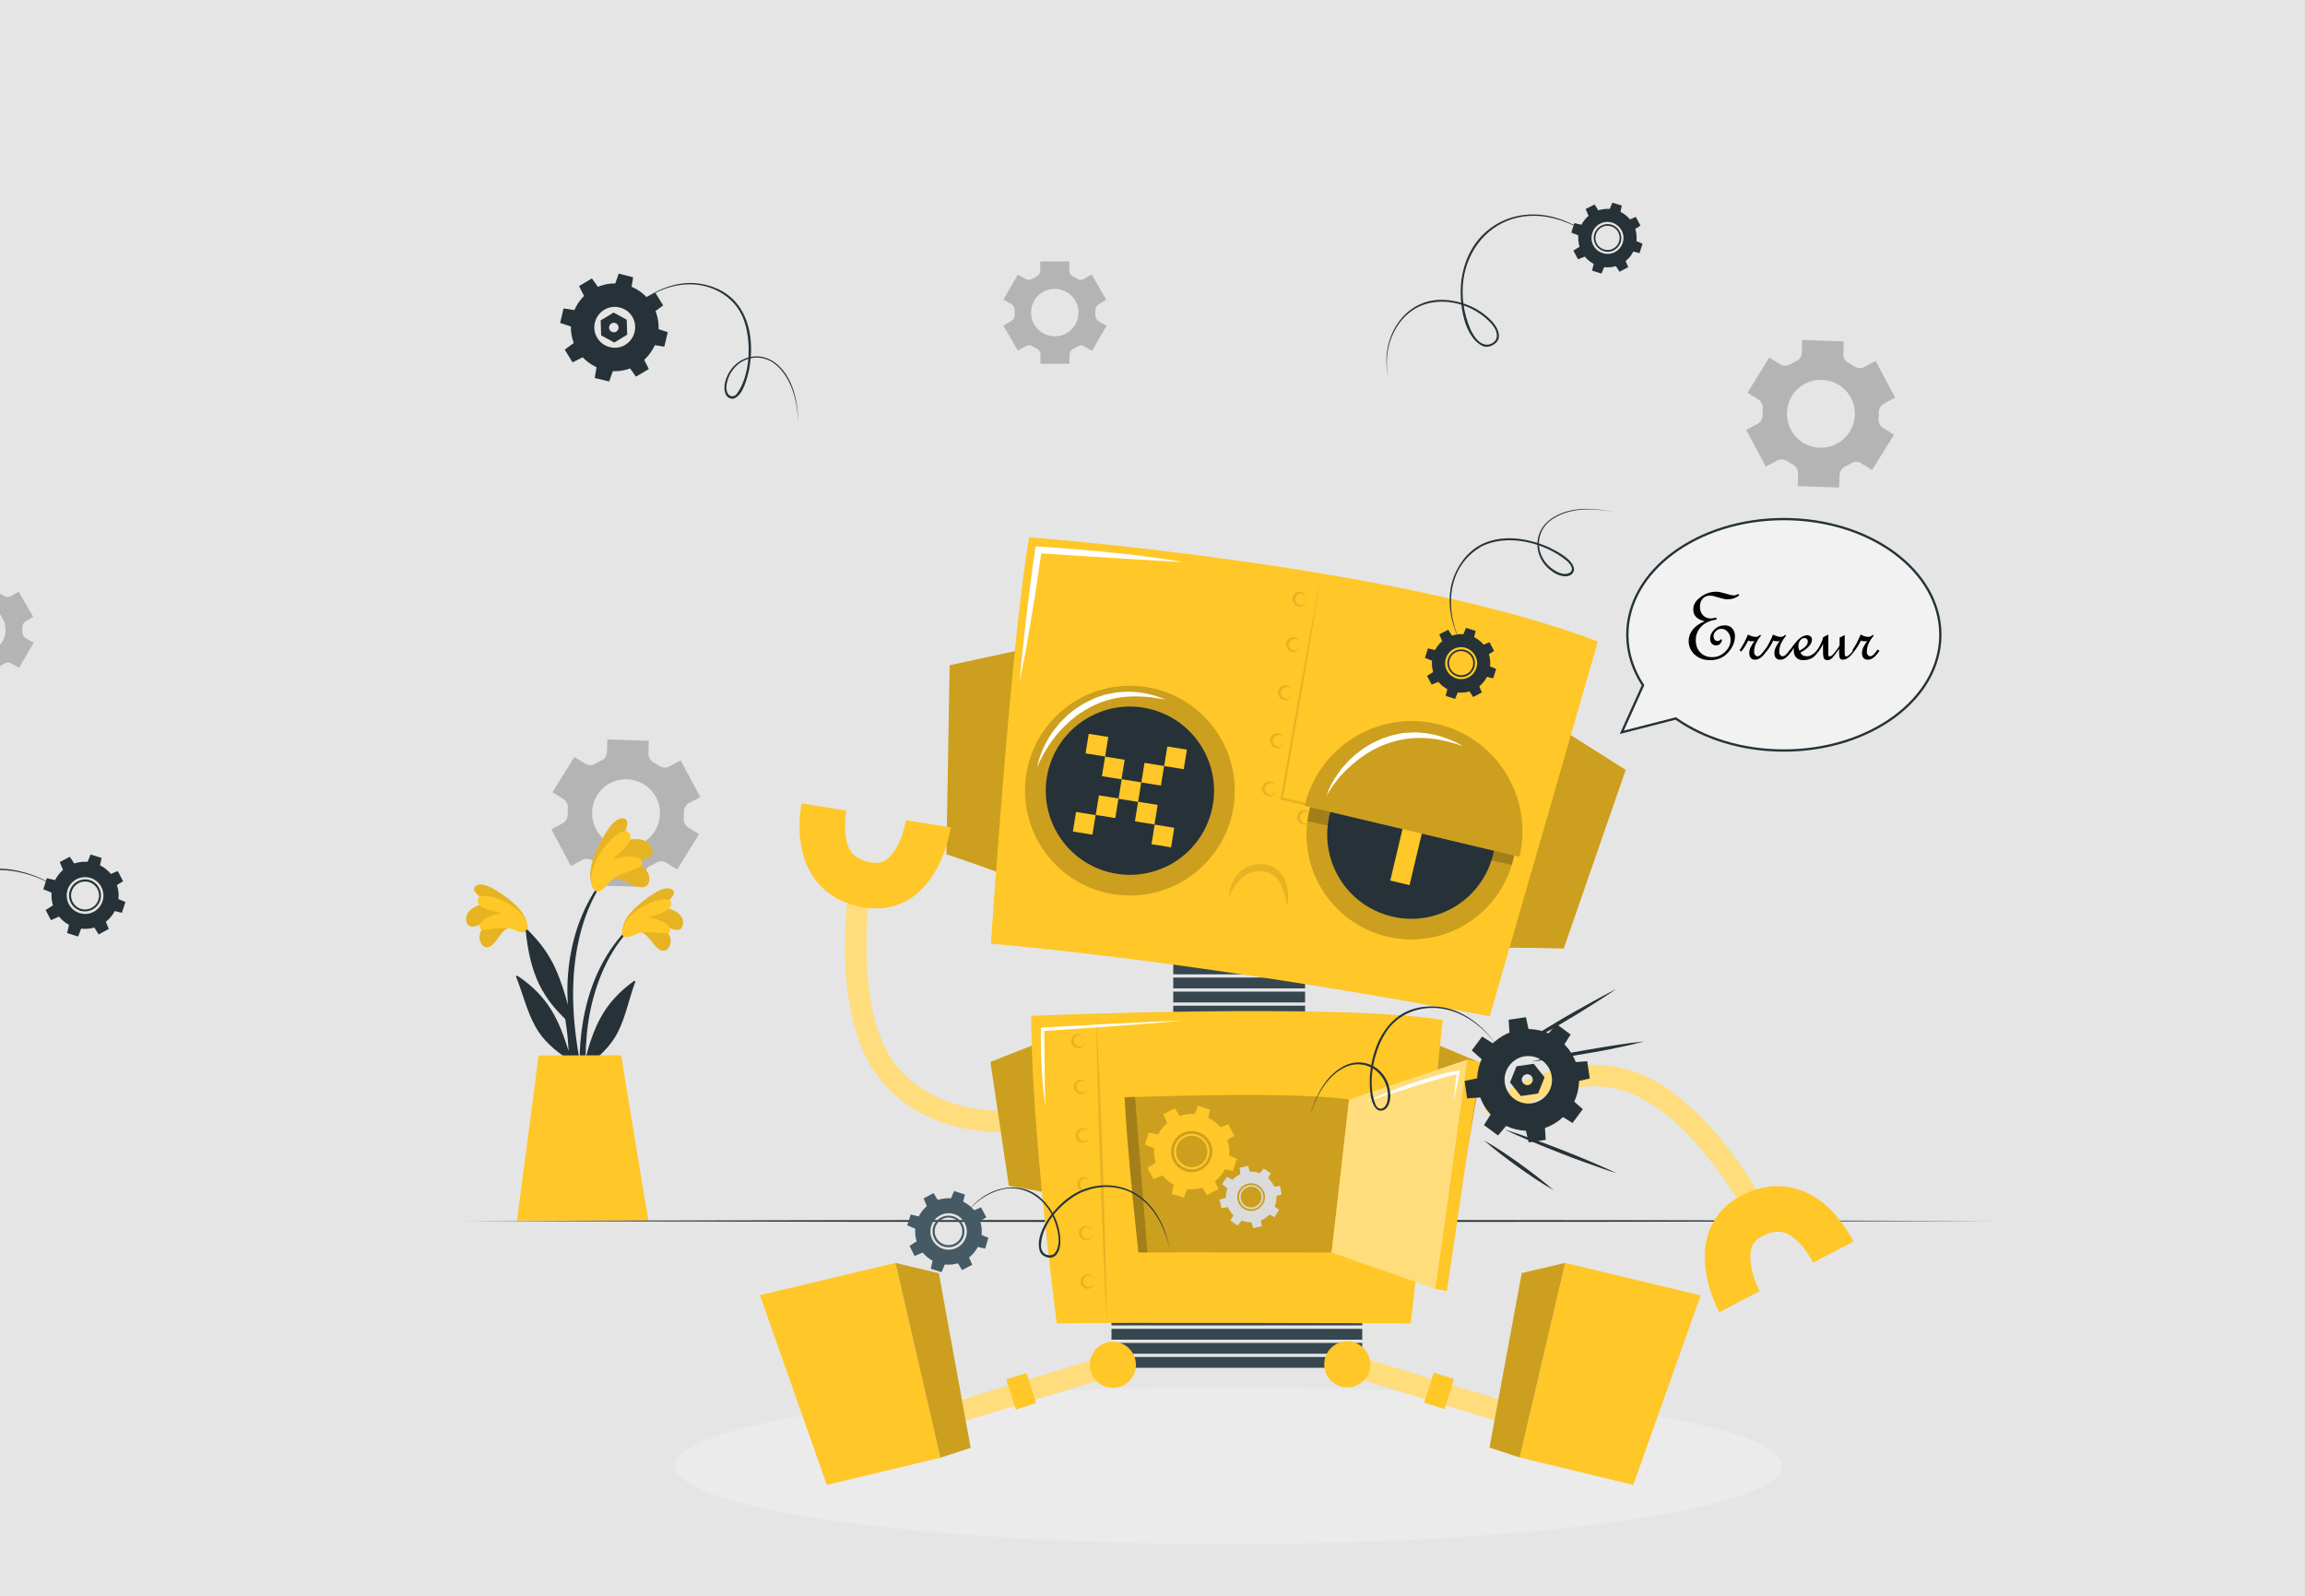 <svg xmlns="http://www.w3.org/2000/svg" xml:space="preserve" style="enable-background:new 0 0 1000 692.4" viewBox="0 0 1000 692.4"><style>.st1{fill:#b4b4b4}.st2{fill:#263238}.st3{fill:#ffc727}.st4{opacity:.1}.st6{fill:#37474f}.st7{opacity:.2}.st8,.st9{fill:#fff}.st9{opacity:.4}.st10{fill:#dbdbdb}.st11{fill:#455a64}</style><g id="Background_Complete"><path d="M0 0h1000v692.4H0z" style="fill:#e5e5e5"/><path d="m812.2 203.9 9.5-15.3-4.7-2.9c-1.4-.9-2.1-2.4-2-4 .1-.9.1-1.8.1-2.7 0-1.6.8-3.1 2.2-3.9l4.9-2.6-8.5-15.9-4.9 2.6c-1.4.8-3.1.6-4.5-.3-.7-.5-1.5-1-2.3-1.4-1.4-.8-2.3-2.3-2.3-3.9l.2-5.5-18-.6-.2 5.5c0 1.6-1 3-2.5 3.7l-1.2.6c-.4.2-.8.4-1.2.7-1.4.8-3.1.9-4.5 0l-4.7-2.9-9.5 15.3 4.7 2.9c1.4.9 2.1 2.4 2 4-.1.9-.1 1.8-.1 2.7 0 1.6-.8 3.1-2.2 3.9l-4.9 2.6 8.5 15.9 4.9-2.6c1.4-.8 3.1-.6 4.5.3.7.5 1.5 1 2.3 1.4 1.4.8 2.3 2.3 2.3 3.9l-.2 5.5 18 .6.2-5.5c.1-1.6 1-3 2.5-3.7l1.2-.6c.4-.2.8-.4 1.2-.7 1.4-.8 3.1-.9 4.5 0l4.7 2.9zm-15.3-11.4c-7.2 3.8-16.1 1.2-19.9-6-3.8-7.2-1.2-16.1 6-20 7.2-3.8 16.1-1.1 20 6 3.8 7.2 1.1 16.2-6.1 20zM293.8 377.2l9.5-15.3-4.7-2.9c-1.4-.9-2.1-2.4-2-4 .1-.9.1-1.8.1-2.7 0-1.6.8-3.1 2.2-3.9l4.9-2.6-8.5-15.9-4.9 2.6c-1.4.8-3.1.6-4.5-.3-.7-.5-1.5-1-2.3-1.4-1.4-.8-2.3-2.3-2.3-3.9l.2-5.5-18-.6-.2 5.5c0 1.6-1 3-2.5 3.7l-1.2.6c-.4.2-.8.4-1.2.7-1.4.8-3.1.9-4.5 0l-4.7-2.9-9.5 15.3 4.7 2.9c1.4.9 2.1 2.4 2 4-.1.9-.1 1.8-.1 2.7 0 1.6-.8 3.1-2.2 3.9l-4.9 2.6 8.5 15.9 4.9-2.6c1.4-.8 3.1-.6 4.5.3.7.5 1.5 1 2.3 1.4 1.4.8 2.3 2.3 2.3 3.9l-.2 5.5 18 .6.2-5.5c.1-1.6 1-3 2.5-3.7l1.2-.6c.4-.2.8-.4 1.2-.7 1.4-.8 3.1-.9 4.5 0l4.7 2.9zm-15.3-11.4c-7.2 3.8-16.1 1.2-19.9-6-3.8-7.2-1.2-16.1 6-20 7.2-3.8 16.1-1.1 20 6 3.8 7.2 1.1 16.2-6.1 20zM479.9 130l-6.3-10.9-3.3 1.9c-1 .6-2.2.5-3.1-.1-.5-.3-1.1-.7-1.6-.9-1-.5-1.7-1.5-1.7-2.7v-3.9h-12.6v3.9c0 1.1-.6 2.2-1.7 2.7-.6.3-1.1.6-1.6.9-1 .6-2.2.7-3.1.1l-3.3-1.9-6.3 10.9 3.4 1.9c1 .6 1.5 1.6 1.5 2.8v1.8c.1 1.1-.5 2.2-1.5 2.8l-3.4 1.9 6.3 10.9 3.4-1.9c1-.6 2.2-.5 3.1.1.5.3 1.1.7 1.6.9 1 .5 1.7 1.5 1.7 2.7v3.9H464V154c0-1.1.6-2.1 1.7-2.7.6-.3 1.1-.6 1.6-.9 1-.6 2.2-.7 3.1-.1l3.4 1.9 6.3-10.9-3.4-1.9c-1-.6-1.5-1.6-1.5-2.8v-1.8c-.1-1.1.5-2.2 1.5-2.8l3.2-2zm-12 5.6c0 5.7-4.6 10.3-10.3 10.3-5.7 0-10.3-4.6-10.3-10.3s4.6-10.3 10.3-10.3c5.7 0 10.3 4.6 10.3 10.3zM14.4 267.6l-6.3-10.9-3.3 1.9c-1 .6-2.2.5-3.1-.1-.5-.3-1.1-.7-1.6-.9-1-.5-1.7-1.5-1.7-2.7V251h-12.6v3.9c0 1.1-.6 2.2-1.7 2.7-.6.3-1.1.6-1.6.9-1 .6-2.2.7-3.1.1l-3.3-1.9-6.3 10.9 3.4 1.9c1 .6 1.5 1.6 1.5 2.8v1.8c.1 1.1-.5 2.2-1.5 2.8l-3.4 1.9 6.3 10.9 3.4-1.9c1-.6 2.2-.5 3.1.1.5.3 1.1.7 1.6.9 1 .5 1.7 1.5 1.7 2.7v3.9h12.6v-3.9c0-1.1.6-2.1 1.7-2.7.6-.3 1.1-.6 1.6-.9 1-.6 2.2-.7 3.1-.1l3.4 1.9 6.3-10.9-3.4-1.9c-1-.6-1.5-1.6-1.5-2.8v-1.8c-.1-1.1.5-2.2 1.5-2.8l3.2-1.9zm-12 5.6c0 5.7-4.6 10.3-10.3 10.3-5.7 0-10.3-4.6-10.3-10.3s4.6-10.3 10.3-10.3c5.7 0 10.3 4.6 10.3 10.3z" class="st1"/></g><g id="Plant"><path d="M273.3 401.9c-21.1 20.6-24.6 52.5-20.2 80.5.1.6 1.1.5 1.1-.1 0-6.4-.2-12.7-.2-18.9.1-.3.2-.6.3-.8 5.5-4 10.5-8.5 13.7-14.7 3.5-6.9 4.9-14.7 7.6-21.9.2-.7-.5-.5-1-.1-12.8 9.4-16.9 19.6-20.6 33.2.2-7.1.7-14.1 2.2-21.2 2.8-12.9 8.2-25.7 17.5-35.2.5-.6 0-1.2-.4-.8z" class="st2"/><path d="M277.3 404.3c3.6.1 5.9 5.9 8.7 7.6 1.5.9 2.9.8 4-.6 2.8-3.9-1-8.7-4.7-11.4 2.6 1.1 4.7 2.9 7.5 3.5 1.7.3 3-.3 3.4-2 1.2-5.3-5.5-7.7-10-7.8 2.2-1.5 8.6-5.7 5.2-7.8-3.4-2.1-10.9 3.9-13.3 5.9-3.6 2.9-7.9 7.2-8 11.8-.3 5.2 4.4 1.9 7.2.8z" class="st3"/><path d="M277.3 404.3c3.6.1 5.9 5.9 8.7 7.6 1.5.9 2.9.8 4-.6 2.8-3.9-1-8.7-4.7-11.4 2.6 1.1 4.7 2.9 7.5 3.5 1.7.3 3-.3 3.4-2 1.2-5.3-5.5-7.7-10-7.8 2.2-1.5 8.6-5.7 5.2-7.8-3.4-2.1-10.9 3.9-13.3 5.9-3.6 2.9-7.9 7.2-8 11.8-.3 5.2 4.4 1.9 7.2.8z" class="st4"/><path d="M276.2 405.2c4.6-2.1 13.5.9 14.3-.8 1.5-3.6-5.6-6-9.4-6.5 3.5-1 10.3-2.5 10.1-5.9-.3-4.2-10.4-.6-15.5 3.4-6.5 5-6.4 9.7-5.4 10.7 1.5 1.2 5.1-.6 5.9-.9z" class="st3"/><path d="M225.3 399.8c21.8 19.8 26.6 51.5 23.2 79.6-.1.6-1.1.5-1.1-.1-.2-6.4-.3-12.7-.5-18.9-.1-.3-.2-.5-.4-.8-5.6-3.8-10.9-8.1-14.2-14.2-3.8-6.8-5.5-14.5-8.4-21.6-.3-.7.5-.5 1-.2 13.2 9 17.6 19 21.8 32.4-.4-7-1.2-14.1-3-21.1-3.3-12.8-9.2-25.3-18.8-34.5-.5-.3.1-.9.4-.6z" class="st2"/><path d="M221.5 402.4c-3.6.3-5.7 6.1-8.4 7.9-1.5 1-2.9 1-4-.5-2.9-3.8.7-8.8 4.2-11.6-2.5 1.2-4.6 3.1-7.4 3.7-1.7.4-3-.2-3.5-1.9-1.4-5.3 5.2-7.9 9.7-8.2-2.3-1.5-8.8-5.4-5.5-7.6 3.3-2.2 11 3.5 13.5 5.4 3.7 2.8 8.1 6.9 8.5 11.5.5 5.4-4.3 2.3-7.1 1.3z" class="st3"/><path d="M221.5 402.4c-3.6.3-5.7 6.1-8.4 7.9-1.5 1-2.9 1-4-.5-2.9-3.8.7-8.8 4.2-11.6-2.5 1.2-4.6 3.1-7.4 3.7-1.7.4-3-.2-3.5-1.9-1.4-5.3 5.2-7.9 9.7-8.2-2.3-1.5-8.8-5.4-5.5-7.6 3.3-2.2 11 3.5 13.5 5.4 3.7 2.8 8.1 6.9 8.5 11.5.5 5.4-4.3 2.3-7.1 1.3z" class="st4"/><path d="M222.6 403.2c-4.7-1.9-13.5 1.4-14.3-.3-1.7-3.5 5.3-6.2 9.2-6.8-3.6-.8-10.4-2.1-10.3-5.5.1-4.2 10.4-1 15.6 2.8 6.6 4.7 6.8 9.5 5.8 10.5-1.5 1.3-5.3-.3-6-.7z" class="st3"/><path d="M247.7 452.1c1.6 10.4 3.6 21.2 6.8 31.3.3.9 1.7.7 1.5-.3-1.4-9.6-4-19.1-5.5-28.8-1.5-9.8-2.2-19.7-1.7-29.5.9-16.3 5.3-33.6 15.9-46.3.2-.3-.3-.7-.5-.4-21.2 24.8-17.9 55.1-17.8 57.9-3-10.3-6.1-22-17.5-32.4-.5-.5-.9-.2-.8.5 2 19 7.3 28.9 18.3 39.1.4 3 .8 6 1.3 8.9z" class="st2"/><path d="M264.9 381.4c3.8-1.7 9.1 3.2 12.9 3.5 2 .2 3.5-.6 3.8-2.7.9-5.5-5.5-8.5-10.6-9.5 3.2-.2 6.4.7 9.5-.2 1.9-.5 2.9-1.8 2.5-3.8-1.4-6.1-9.5-5.2-14.3-3 1.5-2.7 6-10.3 1.5-10.7-4.6-.4-9.3 9.6-10.9 12.8-2.3 4.8-4.5 11.5-2.4 16.3 2.5 5.6 5.7-.1 8-2.7z" class="st3"/><path d="M264.9 381.4c3.8-1.7 9.1 3.2 12.9 3.5 2 .2 3.5-.6 3.8-2.7.9-5.5-5.5-8.5-10.6-9.5 3.2-.2 6.4.7 9.5-.2 1.9-.5 2.9-1.8 2.5-3.8-1.4-6.1-9.5-5.2-14.3-3 1.5-2.7 6-10.3 1.5-10.7-4.6-.4-9.3 9.6-10.9 12.8-2.3 4.8-4.5 11.5-2.4 16.3 2.5 5.6 5.7-.1 8-2.7z" class="st4"/><path d="M264.3 382.9c3.7-4.5 14.5-5.9 14.4-8.1-.2-4.5-8.8-3.4-13-2 3.2-2.8 9.4-7.8 7.5-11.2-2.4-4.2-11.1 4.6-14.4 11.3-4.2 8.4-1.8 13.3-.2 13.8 2.2.6 5.1-3.1 5.7-3.8zM233.7 457.9l-9.4 71.6h57c-1.2-6.3-11.8-71.7-11.8-71.7l-35.8.1z" class="st3"/></g><path id="Floor" d="M200 529.7c213.3-.6 452.6-.6 666 0-213.3.6-452.6.6-666 0z" class="st2"/><ellipse id="Shadow" cx="533" cy="635.9" rx="240.2" ry="34" style="fill:#ebebeb"/><g id="Robot"><path d="M509 418h57.2v4.7H509zM509 424.1h57.2v4.7H509zM509 430.2h57.2v4.7H509zM509 436.3h57.2v4.7H509zM509 442.4h57.2v4.7H509zM482.2 564.2H591v4.7H482.2zM482.2 570.3H591v4.7H482.2zM482.2 576.5H591v4.7H482.2zM482.2 582.6H591v4.7H482.2zM482.2 588.7H591v4.7H482.2z" class="st6"/><path d="M434.4 379.2c.1-.6-23.8-8.6-23.8-8.6l1.4-82 31.6-6.8-9.2 97.4z" class="st3"/><path d="M434.4 379.2c.1-.6-23.8-8.6-23.8-8.6l1.4-82 31.6-6.8-9.2 97.4z" class="st7"/><path d="M653.1 411.4c.2-.6 25.3.1 25.3.1l26.9-77.5-27.4-17.3-24.8 94.7z" class="st3"/><path d="M653.1 411.4c.2-.6 25.3.1 25.3.1l26.9-77.5-27.4-17.3-24.8 94.7z" class="st7"/><path d="M429.9 409.4s8.8-132.6 16.6-176.3c0 0 160.2 12.1 246.7 45.2 0 0-44.6 154.9-46.9 162.6 0 .1-112.9-22.2-216.4-31.5z" class="st3"/><path d="M572.9 250.9c-2.6 16-5.2 31.9-8 47.9l-8.3 47.8-.4-.7 53.7 12.8 26.8 6.5 26.8 6.6-26.9-6-26.9-6.2L556 347l-.5-.1.1-.5 8.5-47.8c2.8-15.9 5.8-31.8 8.8-47.7zM567 260c0 1.5-1.1 3-2.8 3.1-.8.1-1.7-.2-2.4-.8-.7-.6-1.1-1.5-1.1-2.4 0-.9.4-1.8 1.1-2.4.7-.6 1.5-.8 2.4-.8 1.6.3 2.8 1.8 2.8 3.3zm0 0c0-.7-.3-1.5-.9-1.9-.6-.5-1.3-.7-1.9-.6-1.4.2-2.2 1.4-2.2 2.5s.9 2.4 2.2 2.5c.7.1 1.4-.1 1.9-.6.5-.4.9-1.2.9-1.9zM564.2 279.7c0 1.5-1.1 3-2.8 3.1-.8.1-1.7-.2-2.4-.8-.7-.6-1.1-1.5-1.1-2.4 0-.9.4-1.8 1.1-2.4.7-.6 1.5-.8 2.4-.8 1.6.4 2.8 1.9 2.8 3.3zm0 0c0-.7-.3-1.5-.9-1.9-.6-.5-1.3-.7-1.9-.6-1.4.2-2.2 1.4-2.2 2.5s.9 2.4 2.2 2.5c.7.1 1.4-.1 1.9-.6.5-.4.8-1.1.9-1.9zM560.7 300.6c0 1.5-1.1 3-2.8 3.1-.8.1-1.7-.2-2.4-.8-.7-.6-1.1-1.5-1.1-2.4 0-.9.4-1.8 1.1-2.4.7-.6 1.5-.8 2.4-.8 1.7.3 2.8 1.8 2.8 3.3zm0 0c0-.7-.3-1.5-.9-1.9-.6-.5-1.3-.7-1.9-.6-1.4.2-2.2 1.4-2.2 2.5s.9 2.4 2.2 2.5c.7.1 1.4-.1 1.9-.6.6-.4.9-1.2.9-1.9zM557.2 321.4c0 1.5-1.1 3-2.8 3.1-.8.1-1.7-.2-2.4-.8-.7-.6-1.1-1.5-1.1-2.4 0-.9.4-1.8 1.1-2.4.7-.6 1.5-.8 2.4-.8 1.7.4 2.9 1.9 2.8 3.3zm0 0c0-.7-.3-1.5-.9-1.9-.6-.5-1.3-.7-1.9-.6-1.4.2-2.2 1.4-2.2 2.5s.9 2.4 2.2 2.5c.7.1 1.4-.1 1.9-.6.6-.4.9-1.1.9-1.9zM569 354.7c0 1.5-1.1 3-2.8 3.1-.8.1-1.7-.2-2.4-.8-.7-.6-1.1-1.5-1.1-2.4 0-.9.4-1.8 1.1-2.4.7-.6 1.5-.8 2.4-.8 1.7.3 2.9 1.8 2.8 3.3zm0 0c0-.7-.3-1.5-.9-1.9-.6-.5-1.3-.7-1.9-.6-1.4.2-2.2 1.4-2.2 2.5s.9 2.4 2.2 2.5c.7.1 1.4-.1 1.9-.6.6-.4.9-1.2.9-1.9zM588.7 359.5c0 1.5-1.1 3-2.8 3.1-.8.1-1.7-.2-2.4-.8-.7-.6-1.1-1.5-1.1-2.4 0-.9.4-1.8 1.1-2.4.7-.6 1.5-.8 2.4-.8 1.7.3 2.8 1.8 2.8 3.3zm0 0c0-.7-.3-1.5-.9-1.9-.6-.5-1.3-.7-1.9-.6-1.4.2-2.2 1.4-2.2 2.5s.9 2.4 2.2 2.5c.7.1 1.4-.1 1.9-.6.6-.4.9-1.2.9-1.9zM608.4 364.3c0 1.5-1.1 3-2.8 3.1-.8.1-1.7-.2-2.4-.8-.7-.6-1.1-1.5-1.1-2.4 0-.9.4-1.8 1.1-2.4.7-.6 1.5-.8 2.4-.8 1.7.3 2.8 1.8 2.8 3.3zm0 0c0-.7-.3-1.5-.9-1.9-.6-.5-1.3-.7-1.9-.6-1.4.2-2.2 1.4-2.2 2.5s.9 2.4 2.2 2.5c.7.1 1.4-.1 1.9-.6.6-.4.9-1.2.9-1.9zM628.1 369.1c0 1.5-1.1 3-2.8 3.1-.8.1-1.7-.2-2.4-.8-.7-.6-1.1-1.5-1.1-2.4 0-.9.4-1.8 1.1-2.4.7-.6 1.5-.8 2.4-.8 1.6.3 2.8 1.8 2.8 3.3zm0 0c0-.7-.3-1.5-.9-1.9-.6-.5-1.3-.7-1.9-.6-1.4.2-2.2 1.4-2.2 2.5s.9 2.4 2.2 2.5c.7.1 1.4-.1 1.9-.6.5-.4.9-1.2.9-1.9zM647.7 374.1c-.1 1.5-1.4 2.9-3 2.9-.8 0-1.7-.3-2.3-.9-.6-.6-.9-1.5-.9-2.4.1-.9.5-1.7 1.2-2.3.7-.5 1.6-.7 2.4-.6 1.7.3 2.8 1.9 2.6 3.3zm0 0c0-.7-.2-1.5-.7-2-.5-.5-1.2-.8-1.9-.7-1.4.1-2.3 1.2-2.4 2.3-.1 1.1.7 2.4 2 2.7.6.1 1.4 0 2-.4.6-.5 1-1.2 1-1.9zM553.8 342.3c0 1.5-1.1 3-2.8 3.1-.8.1-1.7-.2-2.4-.8-.7-.6-1.1-1.5-1.1-2.4 0-.9.4-1.8 1.1-2.4.7-.6 1.5-.8 2.4-.8 1.6.3 2.8 1.8 2.8 3.3zm0 0c0-.7-.3-1.5-.9-1.9-.6-.5-1.3-.7-1.9-.6-1.4.2-2.2 1.4-2.2 2.5s.9 2.4 2.2 2.5c.7.1 1.4-.1 1.9-.6.5-.4.9-1.2.9-1.9z" class="st4"/><circle cx="490.2" cy="343" r="45.5" class="st7" transform="rotate(-45.001 490.204 343.011)"/><circle cx="490.2" cy="343" r="36.5" class="st2" transform="rotate(-69.267 490.224 343.019)"/><path d="m479.435 328.24 8.489 1.376-1.376 8.489-8.489-1.375zM472.332 318.349l8.49 1.375-1.376 8.489-8.49-1.375zM506.436 323.845l8.489 1.375-1.375 8.49-8.49-1.376zM466.837 352.248l8.49 1.375-1.376 8.489-8.489-1.375zM500.941 357.744l8.489 1.375-1.375 8.49-8.49-1.376zM476.745 345.046l8.49 1.376-1.376 8.489-8.489-1.376zM486.637 338.046l8.489 1.376-1.376 8.489-8.489-1.376zM496.544 330.948l8.489 1.375-1.375 8.489-8.49-1.375z" class="st3"/><path d="m493.748 347.828 8.489 1.375-1.375 8.49-8.49-1.376z" class="st3"/><circle cx="612.3" cy="362.1" r="45.5" class="st3" transform="rotate(-50.669 612.265 362.065)"/><circle cx="612.3" cy="362.1" r="45.5" class="st7" transform="rotate(-50.669 612.265 362.065)"/><path d="M656.6 372.6c-.2.9-.4 1.8-.7 2.6l-88.7-18.9c.2-1.6.5-3.2.9-4.8 5.8-24.4 30.3-39.5 54.8-33.7 24.4 5.8 39.5 30.3 33.7 54.8z" class="st7"/><circle cx="612.3" cy="362.1" r="36.5" class="st2" transform="rotate(-22.676 612.31 362.09)"/><path d="m613.086 340.178 8.367 1.988-9.941 41.835-8.367-1.989z" class="st3"/><path d="M659.2 371.7 566 349.6c6.1-25.7 31.9-41.6 57.6-35.5 25.8 6.1 41.7 31.9 35.6 57.6z" class="st3"/><path d="M659.2 371.7 566 349.6c6.1-25.7 31.9-41.6 57.6-35.5 25.8 6.1 41.7 31.9 35.6 57.6z" class="st7"/><path d="M533.1 389.1c.2-3.6 1.6-7.3 4.2-10.2 1.3-1.5 3-2.6 4.9-3.3 1.9-.7 4-.8 6-.7 2 .2 4 .9 5.7 2.2 1.6 1.3 2.9 3 3.6 4.8 1.5 3.6 1.7 7.5.9 11-.6-3.6-1.5-7-3.2-9.9-1.7-2.9-4.3-4.7-7.4-4.9-3.2-.4-6.3.5-8.8 2.6-2.4 2.1-4.4 5.1-5.9 8.4z" class="st4"/><path d="M442.3 296.3c.4-4.9.9-9.7 1.4-14.5.5-4.8 1-9.7 1.6-14.5.6-4.8 1.2-9.7 1.8-14.5.6-4.8 1.3-9.6 2-14.5l.2-1.3 1.3.1c10.5.7 21 1.5 31.4 2.6 5.2.5 10.5 1.1 15.7 1.8 5.2.7 10.4 1.4 15.6 2.4l-31.5-1.9-31.4-2 1.5-1.2-2.1 14.4c-.7 4.8-1.5 9.6-2.3 14.4l-2.4 14.4c-1 4.7-1.8 9.5-2.8 14.3zM449.9 333.1c1.1-5.8 3.7-11.4 7.3-16.3.9-1.2 1.9-2.3 2.9-3.5l3.2-3.2c1.2-1 2.4-1.9 3.6-2.8 1.3-.8 2.6-1.7 3.9-2.4 1.4-.7 2.7-1.3 4.1-2l4.3-1.5 4.5-.9c1.5-.2 3-.3 4.5-.4 6.1-.2 12 1.1 17.5 3.4-5.8-1.1-11.6-1.7-17.4-1.2-5.7.5-11.3 2.2-16.2 5-5 2.7-9.4 6.5-13.2 10.9-3.7 4.4-6.8 9.4-9 14.9zM575.4 345.4c1.9-5.6 5.3-10.8 9.5-15.1 1-1.1 2.2-2.1 3.3-3.1l3.6-2.7c1.3-.8 2.6-1.6 3.9-2.3 1.4-.6 2.8-1.3 4.2-1.9 1.5-.5 2.9-.9 4.4-1.4l4.5-.9 4.6-.3c1.5 0 3 .2 4.5.3 6 .7 11.8 2.8 16.9 5.7-5.6-1.9-11.3-3.3-17-3.5-5.7-.3-11.5.7-16.8 2.7-5.3 2-10.2 5.1-14.6 9-4.4 3.8-8.1 8.3-11 13.5z" class="st8"/><path d="M434.9 491.2c-11.7 0-37.2-2.6-53.6-23.7-21-27-13.4-78.8-13.1-81l9.1 1.4c-.1.5-7.3 50.1 11.2 74 18.2 23.3 51.1 20 51.4 19.9l1 9.2c-.2-.1-2.4.2-6 .2z" class="st3"/><path d="M434.9 491.2c-11.7 0-37.2-2.6-53.6-23.7-21-27-13.4-78.8-13.1-81l9.1 1.4c-.1.5-7.3 50.1 11.2 74 18.2 23.3 51.1 20 51.4 19.9l1 9.2c-.2-.1-2.4.2-6 .2z" class="st9"/><path d="M380.1 394.1c-1.7 0-3.4-.1-5.1-.4-15.4-2.5-22.2-11.7-25.2-19-3-7.3-3.7-16.1-2.1-26.2l19.5 3.2c-1 6.3-.7 11.8.8 15.5 1.1 2.7 3.3 5.9 10.1 7 3.1.5 6.5.2 10-5.1 2.7-4.1 4.4-9.7 4.9-13.3l19.5 3.2c-.5 2.8-2.4 12.6-8 21-6 9.2-14.5 14.1-24.4 14.1zM454.2 517.6c0-.4-16.5-3.1-16.5-3.1l-8-53.8 20-7.9 4.5 64.8z" class="st3"/><path d="M454.2 517.6c0-.4-16.5-3.1-16.5-3.1l-8-53.8 20-7.9 4.5 64.8z" class="st7"/><path d="M617.3 517.7c0-.4 16.6-2.7 16.6-2.7l9.2-53.6-19.8-8.3-6 64.6z" class="st3"/><path d="M617.3 517.7c0-.4 16.6-2.7 16.6-2.7l9.2-53.6-19.8-8.3-6 64.6z" class="st7"/><path d="M447.4 440.7s133.4-5.7 178.5 1.8c0 0-13.2 129.1-13.9 131.6 0 0-132.7-.4-153.5 0-.1 0-11.3-85.8-11.1-133.4z" class="st3"/><path d="M487.9 476.1s72.8-2.9 97.4.9c0 0-7.2 65.1-7.6 66.4 0 0-72.4-.2-83.8 0 0 0-5-44.6-6-67.3z" class="st7"/><path d="M497.8 543.3h-3.9s-5-44.6-6-67.3c0 0 1.7-.1 4.5-.2l5.4 67.5z" class="st7"/><path d="M519.3 492.2c-4.1-1.3-8.4 1-9.7 5.1-1.3 4.1 1 8.4 5.1 9.7 4.1 1.3 8.4-1 9.7-5.1 1.3-4.1-1-8.4-5.1-9.7zm4.2 9.4c-1.1 3.6-4.9 5.6-8.5 4.4-3.6-1.1-5.6-4.9-4.4-8.5 1.1-3.6 4.9-5.6 8.5-4.4 3.5 1.1 5.5 4.9 4.4 8.5zm-4.2-9.4c-4.1-1.3-8.4 1-9.7 5.1-1.3 4.1 1 8.4 5.1 9.7 4.1 1.3 8.4-1 9.7-5.1 1.3-4.1-1-8.4-5.1-9.7zm4.2 9.4c-1.1 3.6-4.9 5.6-8.5 4.4-3.6-1.1-5.6-4.9-4.4-8.5 1.1-3.6 4.9-5.6 8.5-4.4 3.5 1.1 5.5 4.9 4.4 8.5zm-4.2-9.4c-4.1-1.3-8.4 1-9.7 5.1-1.3 4.1 1 8.4 5.1 9.7 4.1 1.3 8.4-1 9.7-5.1 1.3-4.1-1-8.4-5.1-9.7zm4.2 9.4c-1.1 3.6-4.9 5.6-8.5 4.4-3.6-1.1-5.6-4.9-4.4-8.5 1.1-3.6 4.9-5.6 8.5-4.4 3.5 1.1 5.5 4.9 4.4 8.5zm-1.6-17.6c-8.6-2.7-17.8 2.1-20.5 10.7-2.7 8.6 2.1 17.8 10.7 20.5 8.6 2.7 17.8-2.1 20.5-10.7 2.7-8.6-2.1-17.8-10.7-20.5zm3.6 18.2c-1.5 4.7-6.5 7.3-11.2 5.9-4.7-1.5-7.3-6.5-5.8-11.2 1.5-4.7 6.5-7.3 11.2-5.8 4.7 1.4 7.3 6.4 5.8 11.1zm-1.1-.3c1.3-4.1-1-8.4-5.1-9.7-4.1-1.3-8.4 1-9.7 5.1-1.3 4.1 1 8.4 5.1 9.7 4 1.2 8.4-1 9.7-5.1zm-.9-.3c-1.1 3.6-4.9 5.6-8.5 4.4-3.6-1.1-5.6-4.9-4.4-8.5 1.1-3.6 4.9-5.6 8.5-4.4 3.5 1.1 5.5 4.9 4.4 8.5zm-4.2-9.4c-4.1-1.3-8.4 1-9.7 5.1-1.3 4.1 1 8.4 5.1 9.7 4.1 1.3 8.4-1 9.7-5.1 1.3-4.1-1-8.4-5.1-9.7zm4.2 9.4c-1.1 3.6-4.9 5.6-8.5 4.4-3.6-1.1-5.6-4.9-4.4-8.5 1.1-3.6 4.9-5.6 8.5-4.4 3.5 1.1 5.5 4.9 4.4 8.5zm-4.2-9.4c-4.1-1.3-8.4 1-9.7 5.1-1.3 4.1 1 8.4 5.1 9.7 4.1 1.3 8.4-1 9.7-5.1 1.3-4.1-1-8.4-5.1-9.7zm4.2 9.4c-1.1 3.6-4.9 5.6-8.5 4.4-3.6-1.1-5.6-4.9-4.4-8.5 1.1-3.6 4.9-5.6 8.5-4.4 3.5 1.1 5.5 4.9 4.4 8.5z" class="st3"/><path d="m515.3 515.4-6-1.9-1 4.4 5.3 1.7zM504.5 509.8l-2.9-5.5-3.8 2.3 2.6 5zM500.9 498.2l1.9-5.9-4.4-1-1.7 5.3zM506.5 487.5l5.5-2.9-2.3-3.8-5 2.6zM518.1 483.8l5.9 1.9 1-4.3-5.3-1.7zM528.8 489.4l2.9 5.6 3.8-2.3-2.6-5zM532.5 501l-1.9 6 4.3 1 1.7-5.3zM526.8 511.8l-5.5 2.9 2.3 3.8 5-2.6z" class="st3"/><path d="M545.6 515c-2.4-1.6-5.6-.9-7.2 1.5-1.6 2.4-.9 5.6 1.5 7.2 2.4 1.6 5.6.9 7.2-1.5 1.6-2.4 1-5.7-1.5-7.2zm1 6.8c-1.4 2.1-4.2 2.7-6.3 1.3s-2.7-4.2-1.3-6.3c1.4-2.1 4.2-2.7 6.3-1.3 2.1 1.4 2.7 4.2 1.3 6.3zm-1-6.8c-2.4-1.6-5.6-.9-7.2 1.5-1.6 2.4-.9 5.6 1.5 7.2 2.4 1.6 5.6.9 7.2-1.5 1.6-2.4 1-5.7-1.5-7.2zm1 6.8c-1.4 2.1-4.2 2.7-6.3 1.3s-2.7-4.2-1.3-6.3c1.4-2.1 4.2-2.7 6.3-1.3 2.1 1.4 2.7 4.2 1.3 6.3zm-1-6.8c-2.4-1.6-5.6-.9-7.2 1.5-1.6 2.4-.9 5.6 1.5 7.2 2.4 1.6 5.6.9 7.2-1.5 1.6-2.4 1-5.7-1.5-7.2zm1 6.8c-1.4 2.1-4.2 2.7-6.3 1.3s-2.7-4.2-1.3-6.3c1.4-2.1 4.2-2.7 6.3-1.3 2.1 1.4 2.7 4.2 1.3 6.3zm2.2-11.7c-5.1-3.3-11.9-1.9-15.2 3.2-3.3 5.1-1.9 11.9 3.2 15.2 5.1 3.3 11.9 1.9 15.2-3.2 3.3-5.1 1.9-11.9-3.2-15.2zm-1 12.5c-1.8 2.8-5.6 3.6-8.3 1.8-2.8-1.8-3.6-5.6-1.8-8.3 1.8-2.8 5.6-3.6 8.3-1.8 2.9 1.8 3.7 5.5 1.8 8.3zm-.6-.4c1.6-2.4.9-5.6-1.5-7.2-2.4-1.6-5.6-.9-7.2 1.5-1.6 2.4-.9 5.6 1.5 7.2 2.4 1.6 5.6.9 7.2-1.5zm-.6-.4c-1.4 2.1-4.2 2.7-6.3 1.3s-2.7-4.2-1.3-6.3c1.4-2.1 4.2-2.7 6.3-1.3 2.1 1.4 2.7 4.2 1.3 6.3zm-1-6.8c-2.4-1.6-5.6-.9-7.2 1.5-1.6 2.4-.9 5.6 1.5 7.2 2.4 1.6 5.6.9 7.2-1.5 1.6-2.4 1-5.7-1.5-7.2zm1 6.8c-1.4 2.1-4.2 2.7-6.3 1.3s-2.7-4.2-1.3-6.3c1.4-2.1 4.2-2.7 6.3-1.3 2.1 1.4 2.7 4.2 1.3 6.3zm-1-6.8c-2.4-1.6-5.6-.9-7.2 1.5-1.6 2.4-.9 5.6 1.5 7.2 2.4 1.6 5.6.9 7.2-1.5 1.6-2.4 1-5.7-1.5-7.2zm1 6.8c-1.4 2.1-4.2 2.7-6.3 1.3s-2.7-4.2-1.3-6.3c1.4-2.1 4.2-2.7 6.3-1.3 2.1 1.4 2.7 4.2 1.3 6.3z" class="st10"/><path d="m538.8 529.3-3.5-2.3-1.5 2.6 3.2 2.1zM532.9 523.7l-.9-4.1-2.9.8.8 3.7zM532.6 515.6l2.3-3.6-2.6-1.4-2.1 3.1zM538.2 509.6l4.1-.9-.8-2.9-3.7.8zM546.3 509.3l3.6 2.3 1.4-2.6-3.1-2.1zM552.3 514.9l.9 4.1 2.8-.8-.7-3.7zM552.6 523.1l-2.3 3.5 2.6 1.5 2-3.2zM547 529l-4.2.9.9 2.9 3.7-.8z" class="st10"/><path d="m622.6 559.1 5.1 1 14.7-99.3-5.8-1.1z" class="st3"/><path d="m577.7 543.4 7.6-66.4 51.3-17.3s-13.9 100.5-13.9 99.4l-45-15.7z" class="st3"/><path d="m577.7 543.4 7.6-66.4 51.3-17.3s-13.9 100.5-13.9 99.4l-45-15.7z" class="st9"/><path d="M453.5 479.7c-.8-5.5-1.3-11-1.6-16.6-.2-2.8-.2-5.6-.3-8.3-.1-2.8-.1-5.6 0-8.3v-.7h.7c10.2-.5 20.4-1.2 30.5-1.7 10.2-.5 20.4-1 30.6-1.3-10.2.9-20.3 1.7-30.5 2.4-10.2.8-20.3 1.4-30.5 2.1l.7-.8v8.3l.1 8.3c0 2.8.1 5.5.1 8.3l.2 8.3zM592.5 478c3.2-1.5 6.4-2.9 9.7-4.2 3.3-1.3 6.5-2.6 9.9-3.7 3.3-1.1 6.7-2.2 10.1-3.2 3.4-1 6.8-1.8 10.3-2.4l.9-.1-.2.8c-.8 4.3-1.6 8.6-2.6 12.9.4-4.4.9-8.7 1.5-13l.7.7c-3.4.8-6.7 1.8-10.1 2.7-3.3 1-6.7 2.1-10 3.1l-20.2 6.4z" class="st8"/><path d="m475.7 441 .8 16.6.8 16.6 1.2 33.2 1 33.2.4 16.6.3 16.7-.9-16.6-.7-16.6-1.3-33.2-1-33.3-.4-16.6zM470.9 451c.3 1.4-.5 3.1-2.1 3.6-.8.2-1.7.2-2.5-.3-.8-.4-1.3-1.2-1.5-2.1-.2-.9 0-1.8.6-2.5.5-.7 1.3-1.1 2.2-1.2 1.6-.2 3 1.1 3.3 2.5zm0 0c-.2-.7-.6-1.4-1.2-1.7-.6-.3-1.4-.4-2-.2-1.3.4-1.9 1.8-1.7 2.9.2 1.1 1.3 2.1 2.7 2 .7-.1 1.3-.4 1.8-1 .4-.5.5-1.3.4-2zM472 470.9c.3 1.4-.5 3.1-2.1 3.6-.8.2-1.7.2-2.5-.3-.8-.4-1.3-1.2-1.5-2.1-.2-.9 0-1.8.6-2.5.5-.7 1.3-1.1 2.2-1.2 1.6-.2 3.1 1.1 3.3 2.5zm0 0c-.2-.7-.6-1.4-1.2-1.7-.6-.3-1.4-.4-2-.2-1.3.4-1.9 1.8-1.7 2.9.2 1.1 1.3 2.1 2.7 2 .7-.1 1.3-.4 1.8-1 .4-.5.6-1.3.4-2zM472.8 492c.3 1.4-.5 3.1-2.1 3.6-.8.2-1.7.2-2.5-.3-.8-.4-1.3-1.2-1.5-2.1-.2-.9 0-1.8.6-2.5.5-.7 1.3-1.1 2.2-1.2 1.6-.2 3 1.1 3.3 2.5zm0 0c-.2-.7-.6-1.4-1.2-1.7-.6-.3-1.4-.4-2-.2-1.3.4-1.9 1.8-1.7 2.9.2 1.1 1.3 2.1 2.7 2 .7-.1 1.3-.4 1.8-1 .3-.5.5-1.2.4-2zM473.5 513.2c.3 1.4-.5 3.1-2.1 3.6-.8.2-1.7.2-2.5-.3-.8-.4-1.3-1.2-1.5-2.1-.2-.9 0-1.8.6-2.5.5-.7 1.3-1.1 2.2-1.2 1.6-.2 3 1 3.3 2.5zm0 0c-.2-.7-.6-1.4-1.2-1.7-.6-.3-1.4-.4-2-.2-1.3.4-1.9 1.8-1.7 2.9.2 1.1 1.3 2.1 2.7 2 .7-.1 1.3-.4 1.8-1 .4-.5.5-1.3.4-2zM474.2 534.3c.3 1.4-.5 3.1-2.1 3.6-.8.2-1.7.2-2.5-.3-.8-.4-1.3-1.2-1.5-2.1-.2-.9 0-1.8.6-2.5.5-.7 1.3-1.1 2.2-1.2 1.6-.2 3.1 1 3.3 2.5zm0 0c-.2-.7-.6-1.4-1.2-1.7-.6-.3-1.4-.4-2-.2-1.3.4-1.9 1.8-1.7 2.9.2 1.1 1.3 2.1 2.7 2 .7-.1 1.3-.4 1.8-1 .4-.5.6-1.3.4-2zM474.9 555.4c.3 1.4-.5 3.1-2.1 3.6-.8.2-1.7.2-2.5-.3-.8-.4-1.3-1.2-1.5-2.1-.2-.9 0-1.8.6-2.5.5-.7 1.3-1.1 2.2-1.2 1.6-.2 3.1 1.1 3.3 2.5zm0 0c-.2-.7-.6-1.4-1.2-1.7-.6-.3-1.4-.4-2-.2-1.3.4-1.9 1.8-1.7 2.9.2 1.1 1.3 2.1 2.7 2 .7-.1 1.3-.4 1.8-1 .4-.5.6-1.3.4-2z" class="st4"/><path d="m405.943 610.65 75.507-22.88 2.668 8.804-75.507 22.881z" class="st3"/><path d="m405.943 610.65 75.507-22.88 2.668 8.804-75.507 22.881z" class="st9"/><path d="m436.557 598.434 8.767-2.788 4.153 13.056-8.768 2.788zM408 632.4l-19.5-84.5-58.8 14 29 82.3z" class="st3"/><path d="m421.1 628.1-13.1 4.3-19.5-84.5 18.8 4.5z" class="st3"/><path d="m421.1 628.1-13.1 4.3-19.5-84.5 18.8 4.5z" class="st7"/><circle cx="482.8" cy="592.1" r="10" class="st3"/><path d="m583.143 596.26 2.687-8.8 75.46 23.04-2.687 8.798z" class="st3"/><path d="m583.143 596.26 2.687-8.8 75.46 23.04-2.687 8.798z" class="st9"/><path d="m617.876 608.523 4.181-13.046 8.761 2.807-4.18 13.047zM659.3 632.3l19.7-84.4 58.8 14.1-29.2 82.2z" class="st3"/><path d="m646.2 628 13.1 4.3 19.7-84.4-18.8 4.4z" class="st3"/><path d="m646.2 628 13.1 4.3 19.7-84.4-18.8 4.4z" class="st7"/><path d="M574.5 591.9c0 5.5 4.5 10 10 10s10-4.5 10-10-4.5-10-10-10-10 4.4-10 10zM650.1 487.8c.2-.2 24.5-22.7 53-15 29.2 7.9 53.3 51.8 53.5 52.3l8.1-4.4c-1.1-2-26.2-47.9-59.2-56.8-33.6-9.1-60.7 16.2-61.8 17.2l6.4 6.7z" class="st3"/><path d="M650.1 487.8c.2-.2 24.5-22.7 53-15 29.2 7.9 53.3 51.8 53.5 52.3l8.1-4.4c-1.1-2-26.2-47.9-59.2-56.8-33.6-9.1-60.7 16.2-61.8 17.2l6.4 6.7z" class="st9"/><path d="m745.9 569.3 17.5-9.2c-1.7-3.2-3.7-8.6-4-13.6-.4-6.4 2.1-8.6 4.9-10.1 6.1-3.2 9.8-2 12.3-.5 3.5 2.1 7.1 6.3 10 11.9l17.5-9.2c-4.8-9.1-10.7-15.7-17.5-19.7-6.8-4-17.8-7.3-31.5 0-10.7 5.7-16.2 15.9-15.4 28.8.5 10.1 4.9 19.1 6.2 21.6z" class="st3"/><path d="M653.8 457c3.8-2.6 7.7-5.1 11.6-7.5 3.9-2.5 7.8-4.8 11.8-7.2 4-2.3 7.9-4.6 12-6.8l6-3.3c2-1.1 4.1-2.1 6.1-3.2-1.9 1.3-3.8 2.6-5.7 3.8l-5.8 3.7c-3.9 2.5-7.8 4.8-11.8 7.2-4 2.3-7.9 4.6-12 6.8-4 2.2-8.1 4.4-12.2 6.5zM643.8 494.7c5.4 3.1 10.6 6.6 15.6 10.2 5 3.6 10 7.4 14.7 11.5-5.4-3.1-10.6-6.6-15.6-10.2-5.1-3.7-10.1-7.4-14.7-11.5zM652.7 490c4.2 1.3 8.3 2.7 12.4 4.2 4.1 1.4 8.2 3 12.3 4.6 4.1 1.6 8.1 3.2 12.1 4.9l6 2.6 6 2.7c-2.1-.6-4.2-1.3-6.2-2l-6.2-2.2c-4.1-1.4-8.2-3-12.3-4.6-4.1-1.6-8.1-3.2-12.1-4.9-4.1-1.7-8.1-3.4-12-5.3zM664.6 460.5c4-1 8.1-1.9 12.1-2.8 4-.9 8.1-1.6 12.2-2.3 4.1-.7 8.1-1.4 12.2-2l6.1-.9c2.1-.2 4.1-.5 6.2-.7l-6 1.5-6.1 1.3c-4 .9-8.1 1.6-12.2 2.3-4.1.7-8.1 1.4-12.2 2-4.1.6-8.2 1.2-12.3 1.6z" class="st2"/></g><g id="Gears"><path d="M567.9 485.6c2.3-9.3 7.3-20 16.7-23.8 8.9-3.3 17.6 2.9 18.5 12.2.5 3.1-.8 8.8-5.1 7.7-3.9-2.2-3.8-10.5-3.7-14.5.7-9.9 4.3-20.6 12.7-26.5 5.6-3.9 12.8-4.8 19.4-3.6 10 1.9 18.2 9.1 23.6 17.4-5.5-8.1-13.8-15-23.7-16.8-9.9-1.8-20.3 2-25.5 10.9-5 8-7.7 21.8-4 30.7.7 1.5 2 2.2 3.4 1.3 1.9-1.4 2-4.2 1.9-6.4-.8-8.7-8.9-14.7-17.4-11.7-9.1 3.5-14.4 14-16.8 23.1zM419 527.3c6.7-12 24-17 34-6.1 4.6 4.9 7.3 11.7 7 18.4-.2 2.4-1.3 5.9-4.3 6-1.8.1-3.8-.9-4.5-2.6-2.8-8 6.2-19 12.4-23.4 8.1-6.1 19.6-7.3 28.5-2.2 8.9 5 13.7 15 15.3 24.6-1.9-9.5-6.9-19.3-15.6-24.1-8.7-4.8-19.8-3.6-27.7 2.4-6.2 4.6-12.2 12-12.5 20 0 1.5.6 3.1 1.9 3.8 1.2.6 3 .8 4.1-.4 2.9-3.7 1.5-9.7 0-13.8-3.3-9.4-12.7-16.3-22.9-13.9-6.5 1.6-12.4 5.7-15.7 11.3zM346.3 183.9c-.2-9.4-2.8-20.8-10.9-26.6-7.5-4.9-16.8-1.1-19.6 7.2-.7 2.1-1.2 4.9.3 6.7 1.2 1.2 2.6.8 3.6-.4 5.7-7.8 6.3-21.8 3.4-30.8-2.9-9.8-12.1-16-22.1-16.6-10-.6-19.7 4.1-27 10.7 7.2-6.8 16.9-11.8 27.1-11.3 6.7.4 13.5 3.1 18 8.2 6.8 7.8 7.7 19 6 28.8-.8 3.9-2.7 12-7 13.2-4.4.1-4.3-5.7-3.1-8.6 3-8.8 13-12.7 20.8-7.4 8.2 5.8 10.5 17.3 10.5 26.9zM700.2 222.2c-9.2-2-20.9-2.1-28.4 4.3-6.6 6.1-5 16.1 2.4 20.8 1.9 1.2 4.4 2.3 6.6 1.3 2.5-1.5.4-4-1.2-5.4-9.5-7.8-25.6-11.9-36.9-6.1-15.8 9.1-16.1 29.2-7.9 43.8-4.9-8.6-7.6-19.2-4.7-28.9 2-6.4 6.2-12.4 12.2-15.6 9.2-4.8 20.3-3 29.4.9 3.5 1.7 11.1 5.4 11.2 9.9-.9 4.3-6.5 2.9-9.1 1-7.8-5-9.4-15.6-2.3-22 7.7-6.6 19.4-6.2 28.7-4zM602.4 163.7c-4.2-16 6.3-34.5 24.1-33.6 8 .4 16 3.8 21.3 9.9 1.9 2.3 3.8 6.1 1.3 8.6-1.5 1.5-3.9 2.4-5.9 1.5-9-4.4-10.6-21.5-8.9-30.3 3.9-22.4 25.6-32.6 45.9-23.4 3.7 1.6 7.2 3.5 10.3 5.9-3.2-2.3-6.8-4.2-10.4-5.6-31.6-12.9-54.6 17-42.1 46.3 1.5 3.1 4.2 7.3 8.2 6.4 4.6-1.5 3.6-5.8 1-8.8-7.6-8.6-21.4-12.6-32-7.4-10.8 5.5-15.5 19.2-12.8 30.5z" class="st2"/><path d="M413.6 527.7c-3.6-1.1-7.5.9-8.6 4.5-1.1 3.6.9 7.5 4.5 8.6 3.6 1.1 7.5-.9 8.6-4.5 1.1-3.6-.9-7.5-4.5-8.6zm3.6 8.3c-1 3.2-4.4 4.9-7.5 3.9-3.2-1-4.9-4.4-3.9-7.5 1-3.2 4.4-4.9 7.5-3.9 3.2 1 4.9 4.4 3.9 7.5zm-3.6-8.3c-3.6-1.1-7.5.9-8.6 4.5-1.1 3.6.9 7.5 4.5 8.6 3.6 1.1 7.5-.9 8.6-4.5 1.1-3.6-.9-7.5-4.5-8.6zm3.6 8.3c-1 3.2-4.4 4.9-7.5 3.9-3.2-1-4.9-4.4-3.9-7.5 1-3.2 4.4-4.9 7.5-3.9 3.2 1 4.9 4.4 3.9 7.5zm-3.6-8.3c-3.6-1.1-7.5.9-8.6 4.5-1.1 3.6.9 7.5 4.5 8.6 3.6 1.1 7.5-.9 8.6-4.5 1.1-3.6-.9-7.5-4.5-8.6zm3.6 8.3c-1 3.2-4.4 4.9-7.5 3.9-3.2-1-4.9-4.4-3.9-7.5 1-3.2 4.4-4.9 7.5-3.9 3.2 1 4.9 4.4 3.9 7.5zm-1.4-15.5c-7.6-2.4-15.7 1.8-18.1 9.4-2.4 7.6 1.8 15.7 9.4 18.1 7.6 2.4 15.7-1.8 18.1-9.4 2.5-7.6-1.7-15.7-9.4-18.1zm3.3 16.1c-1.3 4.2-5.8 6.5-9.9 5.2-4.2-1.3-6.5-5.8-5.2-9.9 1.3-4.2 5.8-6.5 9.9-5.2 4.1 1.3 6.5 5.8 5.2 9.9zm-1.1-.3c1.1-3.6-.9-7.5-4.5-8.6-3.6-1.1-7.5.9-8.6 4.5-1.1 3.6.9 7.5 4.5 8.6 3.7 1.1 7.5-.9 8.6-4.5zm-.8-.3c-1 3.2-4.4 4.9-7.5 3.9-3.2-1-4.9-4.4-3.9-7.5 1-3.2 4.4-4.9 7.5-3.9 3.2 1 4.9 4.4 3.9 7.5zm-3.6-8.3c-3.6-1.1-7.5.9-8.6 4.5-1.1 3.6.9 7.5 4.5 8.6 3.6 1.1 7.5-.9 8.6-4.5 1.1-3.6-.9-7.5-4.5-8.6zm3.6 8.3c-1 3.2-4.4 4.9-7.5 3.9-3.2-1-4.9-4.4-3.9-7.5 1-3.2 4.4-4.9 7.5-3.9 3.2 1 4.9 4.4 3.9 7.5zm-3.6-8.3c-3.6-1.1-7.5.9-8.6 4.5-1.1 3.6.9 7.5 4.5 8.6 3.6 1.1 7.5-.9 8.6-4.5 1.1-3.6-.9-7.5-4.5-8.6zm3.6 8.3c-1 3.2-4.4 4.9-7.5 3.9-3.2-1-4.9-4.4-3.9-7.5 1-3.2 4.4-4.9 7.5-3.9 3.2 1 4.9 4.4 3.9 7.5z" class="st11"/><path d="m410 548.3-5.3-1.7-.9 3.8 4.7 1.5zM400.5 543.3l-2.6-4.9-3.3 2.1 2.2 4.4zM397.2 533.1l1.7-5.3-3.8-.9-1.5 4.7zM402.2 523.6l4.9-2.6-2.1-3.4-4.3 2.3zM412.4 520.3l5.3 1.7.9-3.8-4.7-1.5zM422 525.3l2.5 4.9 3.4-2.1-2.3-4.3zM425.2 535.5l-1.7 5.3 3.9.9 1.4-4.7zM420.2 545.1l-4.9 2.5 2.1 3.4 4.4-2.3z" class="st11"/><path d="M680.7 481.7c7.3-9.8 5.2-23.6-4.6-30.9-9.8-7.3-23.6-5.2-30.9 4.6-7.3 9.8-5.2 23.6 4.6 30.9 9.9 7.2 23.7 5.1 30.9-4.6zm-9.4-7.1c-3.4 4.6-9.8 5.5-14.4 2.1s-5.5-9.9-2.1-14.4c3.4-4.6 9.8-5.5 14.4-2.1 4.5 3.4 5.5 9.9 2.1 14.4z" class="st2"/><path d="m653.8 488-6.8-5-3.2 5.1 6.1 4.5zM642.5 476.1l-1.2-8.4-5.9 1.3 1.1 7.5zM643 459.7l5.1-6.8-5.1-3.2-4.5 6zM654.9 448.4l8.4-1.2-1.3-5.9-7.5 1.1zM671.3 448.9l6.9 5 3.2-5.1-6.1-4.5zM682.6 460.8l1.3 8.4 5.8-1.3-1.1-7.5zM682.1 477.2l-5 6.8 5.1 3.2 4.5-6zM670.2 488.5l-8.4 1.2 1.4 5.9 7.4-1.1zM655.1 469.6l4.7 5.9 7.5-1.1 2.8-7-4.7-5.9-7.5 1.1-2.8 7zm8.9-3.1c1.1.8 1.3 2.3.5 3.3-.8 1.1-2.3 1.3-3.3.5-1.1-.8-1.3-2.3-.5-3.3.7-1 2.2-1.3 3.3-.5zM699.2 97.5c-3.2-1-6.5.8-7.5 3.9-1 3.2.8 6.5 3.9 7.5 3.2 1 6.5-.8 7.5-3.9 1-3.1-.7-6.5-3.9-7.5zm3.2 7.3c-.9 2.8-3.8 4.3-6.6 3.4-2.8-.9-4.3-3.8-3.4-6.6.9-2.8 3.8-4.3 6.6-3.4 2.8.9 4.3 3.8 3.4 6.6zm-3.2-7.3c-3.2-1-6.5.8-7.5 3.9-1 3.2.8 6.5 3.9 7.5 3.2 1 6.5-.8 7.5-3.9 1-3.1-.7-6.5-3.9-7.5zm3.2 7.3c-.9 2.8-3.8 4.3-6.6 3.4-2.8-.9-4.3-3.8-3.4-6.6.9-2.8 3.8-4.3 6.6-3.4 2.8.9 4.3 3.8 3.4 6.6zm-3.2-7.3c-3.2-1-6.5.8-7.5 3.9-1 3.2.8 6.5 3.9 7.5 3.2 1 6.5-.8 7.5-3.9 1-3.1-.7-6.5-3.9-7.5zm3.2 7.3c-.9 2.8-3.8 4.3-6.6 3.4-2.8-.9-4.3-3.8-3.4-6.6.9-2.8 3.8-4.3 6.6-3.4 2.8.9 4.3 3.8 3.4 6.6zm-1.2-13.6c-6.7-2.1-13.8 1.6-15.9 8.3-2.1 6.7 1.6 13.8 8.3 15.9 6.7 2.1 13.8-1.6 15.8-8.3 2.2-6.7-1.5-13.8-8.2-15.9zm2.8 14.1c-1.1 3.6-5 5.7-8.7 4.5s-5.7-5-4.5-8.7c1.1-3.6 5-5.7 8.7-4.5 3.6 1.2 5.7 5.1 4.5 8.7zm-.9-.3c1-3.2-.8-6.5-3.9-7.5-3.2-1-6.5.8-7.5 3.9-1 3.2.8 6.5 3.9 7.5 3.2 1.1 6.5-.7 7.5-3.9zm-.7-.2c-.9 2.8-3.8 4.3-6.6 3.4-2.8-.9-4.3-3.8-3.4-6.6.9-2.8 3.8-4.3 6.6-3.4 2.8.9 4.3 3.8 3.4 6.6zm-3.2-7.3c-3.2-1-6.5.8-7.5 3.9-1 3.2.8 6.5 3.9 7.5 3.2 1 6.5-.8 7.5-3.9 1-3.1-.7-6.5-3.9-7.5zm3.2 7.3c-.9 2.8-3.8 4.3-6.6 3.4-2.8-.9-4.3-3.8-3.4-6.6.9-2.8 3.8-4.3 6.6-3.4 2.8.9 4.3 3.8 3.4 6.6zm-3.2-7.3c-3.2-1-6.5.8-7.5 3.9-1 3.2.8 6.5 3.9 7.5 3.2 1 6.5-.8 7.5-3.9 1-3.1-.7-6.5-3.9-7.5zm3.2 7.3c-.9 2.8-3.8 4.3-6.6 3.4-2.8-.9-4.3-3.8-3.4-6.6.9-2.8 3.8-4.3 6.6-3.4 2.8.9 4.3 3.8 3.4 6.6z" class="st2"/><path d="m696.1 115.5-4.6-1.4-.8 3.3 4.1 1.3zM687.8 111.2l-2.3-4.3-2.9 1.8 2 3.8zM684.9 102.2l1.5-4.6-3.4-.8-1.3 4.1zM689.3 93.9l4.3-2.3-1.8-2.9-3.9 2zM698.2 91.1l4.7 1.4.7-3.3-4.1-1.3zM706.6 95.4l2.2 4.3 2.9-1.8-2-3.8zM709.4 104.4l-1.5 4.6 3.4.8 1.3-4.1zM705 112.7l-4.3 2.2 1.9 3 3.8-2zM635.7 282c-3.2-1-6.5.8-7.5 3.9-1 3.2.8 6.5 3.9 7.5 3.2 1 6.5-.8 7.5-3.9 1-3.1-.7-6.5-3.9-7.5zm3.2 7.3c-.9 2.8-3.8 4.3-6.6 3.4-2.8-.9-4.3-3.8-3.4-6.6.9-2.8 3.8-4.3 6.6-3.4 2.8.9 4.3 3.8 3.4 6.6zm-3.2-7.3c-3.2-1-6.5.8-7.5 3.9-1 3.2.8 6.5 3.9 7.5 3.2 1 6.5-.8 7.5-3.9 1-3.1-.7-6.5-3.9-7.5zm3.2 7.3c-.9 2.8-3.8 4.3-6.6 3.4-2.8-.9-4.3-3.8-3.4-6.6.9-2.8 3.8-4.3 6.6-3.4 2.8.9 4.3 3.8 3.4 6.6zm-3.2-7.3c-3.2-1-6.5.8-7.5 3.9-1 3.2.8 6.5 3.9 7.5 3.2 1 6.5-.8 7.5-3.9 1-3.1-.7-6.5-3.9-7.5zm3.2 7.3c-.9 2.8-3.8 4.3-6.6 3.4-2.8-.9-4.3-3.8-3.4-6.6.9-2.8 3.8-4.3 6.6-3.4 2.8.9 4.3 3.8 3.4 6.6zm-1.2-13.6c-6.7-2.1-13.8 1.6-15.9 8.3-2.1 6.7 1.6 13.8 8.3 15.9 6.7 2.1 13.8-1.6 15.8-8.3 2.2-6.7-1.5-13.8-8.2-15.9zm2.8 14.1c-1.1 3.6-5 5.7-8.7 4.5s-5.7-5-4.5-8.7c1.1-3.6 5-5.7 8.7-4.5 3.6 1.2 5.7 5.1 4.5 8.7zm-.9-.3c1-3.2-.8-6.5-3.9-7.5-3.2-1-6.5.8-7.5 3.9-1 3.2.8 6.5 3.9 7.5 3.2 1.1 6.5-.7 7.5-3.9zm-.7-.2c-.9 2.8-3.8 4.3-6.6 3.4-2.8-.9-4.3-3.8-3.4-6.6.9-2.8 3.8-4.3 6.6-3.4 2.8.9 4.3 3.8 3.4 6.6zm-3.2-7.3c-3.2-1-6.5.8-7.5 3.9-1 3.2.8 6.5 3.9 7.5 3.2 1 6.5-.8 7.5-3.9 1-3.1-.7-6.5-3.9-7.5zm3.2 7.3c-.9 2.8-3.8 4.3-6.6 3.4-2.8-.9-4.3-3.8-3.4-6.6.9-2.8 3.8-4.3 6.6-3.4 2.8.9 4.3 3.8 3.4 6.6zm-3.2-7.3c-3.2-1-6.5.8-7.5 3.9-1 3.2.8 6.5 3.9 7.5 3.2 1 6.5-.8 7.5-3.9 1-3.1-.7-6.5-3.9-7.5zm3.2 7.3c-.9 2.8-3.8 4.3-6.6 3.4-2.8-.9-4.3-3.8-3.4-6.6.9-2.8 3.8-4.3 6.6-3.4 2.8.9 4.3 3.8 3.4 6.6z" class="st2"/><path d="m632.6 300-4.6-1.4-.8 3.3 4.1 1.3zM624.3 295.7l-2.3-4.3-2.9 1.8 2 3.8zM621.4 286.7l1.5-4.6-3.4-.8-1.3 4.1zM625.8 278.4l4.3-2.3-1.8-2.9-3.9 2zM634.7 275.6l4.7 1.4.8-3.3-4.2-1.3zM643.1 279.9l2.2 4.3 2.9-1.8-2-3.8zM645.9 288.9l-1.5 4.6 3.4.8 1.3-4.1zM641.5 297.2l-4.3 2.2 1.9 3 3.8-2zM285.2 146.5c2.5-10.2-3.8-20.5-14-23s-20.5 3.8-23 14 3.8 20.5 14 23 20.5-3.8 23-14zm-9.9-2.4c-1.2 4.8-6 7.7-10.7 6.5-4.8-1.2-7.7-6-6.5-10.7 1.2-4.8 6-7.7 10.7-6.5 4.8 1.1 7.7 5.9 6.5 10.7z" class="st2"/><path d="m266 160.6-7.1-1.8-.9 5.2 6.3 1.5zM253 154.9l-3.8-6.3-4.2 3.1 3.4 5.5zM247.9 141.7l1.7-7.1-5.1-.8-1.5 6.3zM253.6 128.8l6.2-3.8-3-4.2-5.6 3.3zM266.7 123.7l7.1 1.7.9-5.1-6.3-1.6zM279.7 129.3l3.8 6.3 4.2-3.1-3.4-5.5zM284.8 142.5l-1.7 7.1 5.1.8 1.5-6.3zM279.1 155.4l-6.2 3.8 3 4.2 5.6-3.3zM260.8 145.5l5.7 3.1 5.6-3.4-.2-6.5-5.7-3.1-5.6 3.4.2 6.5zm6-5.4c1.1.3 1.8 1.4 1.5 2.5-.3 1.1-1.4 1.8-2.5 1.5-1.1-.3-1.8-1.4-1.5-2.5.3-1.1 1.4-1.8 2.5-1.5zM-72.8 458.3c-2.3-8.9-.7-18.8 4.2-26.5 7.9-12.8 24-15.2 37-9 5.6 2.7 13.4 7.8 14 14.6.1 2.6-2.1 4.6-4.5 5.3-2.4.8-5-.5-6.7-2.1-7.7-8.2-9-22.3-7.2-32.9 2.2-13.9 12.2-26 25.9-29.7 13.5-3.6 27.9 1.5 38.9 9.5-11.1-7.7-25.4-12.5-38.8-8.8-13.3 3.7-23.2 15.7-25.2 29.2-1.7 10.3-.3 24.2 7 32.1 1.5 1.5 3.6 2.6 5.8 1.9 1.9-.6 3.9-2.2 3.8-4.4 0-2.2-1.3-4.2-2.7-5.9-5.9-6.8-15-10.8-23.9-11.2-20-1.2-31.9 19.7-27.6 37.9z" class="st2"/><path d="M39 381.9c-3.6-1.1-7.5.9-8.7 4.5-1.2 3.7.9 7.5 4.5 8.7 3.6 1.1 7.5-.9 8.7-4.5 1.1-3.7-.9-7.6-4.5-8.7zm3.7 8.4c-1 3.2-4.4 5-7.6 4-3.2-1-5-4.4-4-7.6 1-3.2 4.4-5 7.6-4 3.2 1 5 4.4 4 7.6zm-3.7-8.4c-3.6-1.1-7.5.9-8.7 4.5-1.2 3.7.9 7.5 4.5 8.7 3.6 1.1 7.5-.9 8.7-4.5 1.1-3.7-.9-7.6-4.5-8.7zm3.7 8.4c-1 3.2-4.4 5-7.6 4-3.2-1-5-4.4-4-7.6 1-3.2 4.4-5 7.6-4 3.2 1 5 4.4 4 7.6zm-3.7-8.4c-3.6-1.1-7.5.9-8.7 4.5-1.2 3.7.9 7.5 4.5 8.7 3.6 1.1 7.5-.9 8.7-4.5 1.1-3.7-.9-7.6-4.5-8.7zm3.7 8.4c-1 3.2-4.4 5-7.6 4-3.2-1-5-4.4-4-7.6 1-3.2 4.4-5 7.6-4 3.2 1 5 4.4 4 7.6zm-1.4-15.8c-7.7-2.4-15.9 1.9-18.3 9.5-2.4 7.7 1.8 15.9 9.5 18.3 7.7 2.4 15.9-1.8 18.3-9.5 2.4-7.6-1.9-15.8-9.5-18.3zm3.2 16.4c-1.3 4.2-5.8 6.6-10 5.2-4.2-1.3-6.5-5.8-5.2-10 1.3-4.2 5.8-6.5 10-5.2 4.2 1.3 6.5 5.8 5.2 10zm-1-.4c1.1-3.6-.9-7.5-4.5-8.7-3.6-1.1-7.5.9-8.7 4.5-1.2 3.7.9 7.5 4.5 8.7 3.6 1.2 7.5-.8 8.7-4.5zm-.8-.2c-1 3.2-4.4 5-7.6 4-3.2-1-5-4.4-4-7.6 1-3.2 4.4-5 7.6-4 3.2 1 5 4.4 4 7.6zm-3.7-8.4c-3.6-1.1-7.5.9-8.7 4.5-1.2 3.7.9 7.5 4.5 8.7 3.6 1.1 7.5-.9 8.7-4.5 1.1-3.7-.9-7.6-4.5-8.7zm3.7 8.4c-1 3.2-4.4 5-7.6 4-3.2-1-5-4.4-4-7.6 1-3.2 4.4-5 7.6-4 3.2 1 5 4.4 4 7.6zm-3.7-8.4c-3.6-1.1-7.5.9-8.7 4.5-1.2 3.7.9 7.5 4.5 8.7 3.6 1.1 7.5-.9 8.7-4.5 1.1-3.7-.9-7.6-4.5-8.7zm3.7 8.4c-1 3.2-4.4 5-7.6 4-3.2-1-5-4.4-4-7.6 1-3.2 4.4-5 7.6-4 3.2 1 5 4.4 4 7.6z" class="st2"/><path d="M35.3 402.6 30 401l-.9 3.8 4.8 1.5zM25.7 397.6l-2.6-4.9-3.3 2.1 2.3 4.4zM22.5 387.3l1.7-5.4-3.9-.9-1.5 4.8zM27.5 377.7l5-2.6-2.2-3.4-4.4 2.3zM37.8 374.4l5.4 1.7.9-3.9-4.8-1.5zM47.4 379.4l2.6 5 3.4-2.1-2.3-4.4zM50.7 389.8l-1.7 5.3 3.9.9 1.5-4.7zM45.7 399.4l-5 2.6 2.1 3.4 4.4-2.4z" class="st2"/></g><g id="Speech_Bubble"><path d="M712.8 297.3c-4.3-6.6-6.8-14-6.8-21.9 0-27.7 30.4-50.2 67.9-50.2 37.5 0 67.9 22.5 67.9 50.2 0 27.7-30.4 50.2-67.9 50.2-18.2 0-34.7-5.3-46.9-13.9l-23.4 6 9.2-20.4z" style="fill:#f2f2f2;stroke:#263238;stroke-miterlimit:10"/><path d="M754.6 258.2c-1.4 1.2-3.1 1.8-5.1 1.8-1.1 0-2.4-.3-4-.8-1.5-.5-2.7-.8-3.6-.8-1.3 0-2.4.4-3.2 1.3-.8.9-1.2 2-1.2 3.5s.4 2.7 1.3 3.7c.9.9 2 1.4 3.3 1.4.6 0 1.4-.1 2.5-.4l.1.9c-2.8.4-5 1.3-6.6 3-1.6 1.6-2.4 3.6-2.4 6 0 2.2.7 4 2 5.3 1.3 1.3 3 2 5.1 2 2.2 0 4-.8 5.6-2.3 1.6-1.5 2.4-3.3 2.4-5.2 0-1.3-.4-2.5-1.2-3.4-.8-1-1.7-1.4-2.8-1.4-.9 0-1.7.3-2.4 1s-1 1.4-1 2.2c0 .6.2 1.1.5 1.5.3.4.8.6 1.2.6.6 0 1.1-.3 1.5-.8l.5.3c-.4 1.6-1.2 2.4-2.7 2.4-.7 0-1.3-.3-1.8-.8-.4-.5-.7-1.2-.7-2.1 0-1.5.6-2.8 1.9-4 1.2-1.2 2.7-1.8 4.4-1.8 1.4 0 2.5.4 3.3 1.3.8.9 1.2 2 1.2 3.3 0 2.6-1 5-3 7.2s-4.6 3.3-7.7 3.3c-2.8 0-5-.8-6.8-2.4-1.7-1.6-2.6-3.6-2.6-5.9 0-1.8.6-3.5 1.8-5 1.2-1.5 3-2.7 5.2-3.6-3.3-.7-5-2.4-5-5.1 0-2 1-3.8 3.1-5.3 2-1.6 4.3-2.4 6.9-2.4 1 0 2.4.3 4 .8s2.8.8 3.6.8c.6 0 1.2-.2 1.9-.6l.5.5zM766.5 282.3c-1.7 2.6-3.3 3.9-5 3.9-1.7 0-2.6-1-2.6-2.9 0-1.6.8-3.3 2.3-5.2-.3.1-.7.1-1.4.1-.4 0-.9-.1-1.4-.3-.7 1.6-1.7 3.2-3 4.8l-.7-.6c1.4-2 2.6-4.3 3.6-6.8 1.4.7 2.5 1 3.3 1 .8 0 1.4-.3 2-.9l.4.3c-.9 1.1-1.6 2.2-2.2 3.4-.5 1.1-.8 2.4-.8 3.8 0 .4.1.8.4 1.2.3.4.6.6.9.6.6 0 1.1-.2 1.6-.7.5-.5 1.1-1.2 1.8-2.2l.8.5z"/><path d="M777.4 282.3c-1.7 2.6-3.3 3.9-5 3.9-1.7 0-2.6-1-2.6-2.9 0-1.6.8-3.3 2.3-5.2-.3.1-.7.1-1.4.1-.4 0-.9-.1-1.4-.3-.7 1.6-1.7 3.2-3 4.8l-.7-.6c1.4-2 2.6-4.3 3.6-6.8 1.4.7 2.5 1 3.3 1 .8 0 1.4-.3 2-.9l.4.3c-.9 1.1-1.6 2.2-2.2 3.4-.5 1.1-.8 2.4-.8 3.8 0 .4.1.8.4 1.2.3.4.6.6.9.6.6 0 1.1-.2 1.6-.7.5-.5 1.1-1.2 1.8-2.2l.8.5z"/><path d="M789.1 282.3c-.9 1.4-1.8 2.4-2.8 3.1-1 .6-2.4 1-4.1 1-1.2 0-2.2-.4-2.9-1.1s-1.1-1.8-1.1-3.1c0-.4 0-.7.1-1.1-.5.7-.9 1.2-1.2 1.6l-.7-.5c1.9-2.7 3.4-4.5 4.4-5.3 1-.8 2.1-1.3 3.2-1.3.6 0 1.1.2 1.5.5.4.4.6.8.6 1.4 0 1.9-1.7 3.8-5 5.6.5 1.1 1.4 1.6 2.8 1.6.7 0 1.5-.2 2.3-.7.8-.5 1.6-1.2 2.3-2.2l.6.5zm-8.5 0c2.4-1.2 3.7-2.5 3.7-4 0-.4-.1-.8-.4-1.1-.2-.3-.6-.4-1-.4-.7 0-1.4.3-1.9 1s-.8 1.5-.8 2.5c0 .5.1 1 .2 1.3.2.4.2.6.2.7z"/><path d="M804.6 282.3c-1.8 2.6-3.5 3.9-5.1 3.9-.5 0-1-.2-1.2-.5-.3-.4-.4-1.1-.4-2.3v-1.9c-1.6 2.3-2.7 3.7-3.3 4.2-.6.5-1.3.7-1.8.7-.6 0-1.1-.2-1.4-.6s-.5-1.4-.5-2.9v-3.6c-.6 1.4-1.3 2.5-1.9 3.3l-.7-.5c1.3-1.9 2.2-3.8 2.7-5.7l2.2-1.1v8c0 .6 0 1 .1 1.2.1.2.2.3.5.3s.7-.2 1.3-.7c.5-.5 1.1-1.3 1.9-2.4s1.1-1.7 1.1-1.8v-3.3l2.2-1.1v6.9c0 .9 0 1.5.1 1.9.1.3.3.5.6.5.7 0 1.8-1 3.2-2.9l.4.4z"/><path d="M815.4 282.3c-1.7 2.6-3.3 3.9-5 3.9-1.7 0-2.6-1-2.6-2.9 0-1.6.8-3.3 2.3-5.2-.3.1-.7.1-1.4.1-.4 0-.9-.1-1.4-.3-.7 1.6-1.7 3.2-3 4.8l-.7-.6c1.4-2 2.6-4.3 3.6-6.8 1.4.7 2.5 1 3.3 1 .8 0 1.4-.3 2-.9l.4.3c-.9 1.1-1.6 2.2-2.2 3.4-.5 1.1-.8 2.4-.8 3.8 0 .4.1.8.4 1.2.3.4.6.6.9.6.6 0 1.1-.2 1.6-.7.5-.5 1.1-1.2 1.8-2.2l.8.5z"/></g></svg>